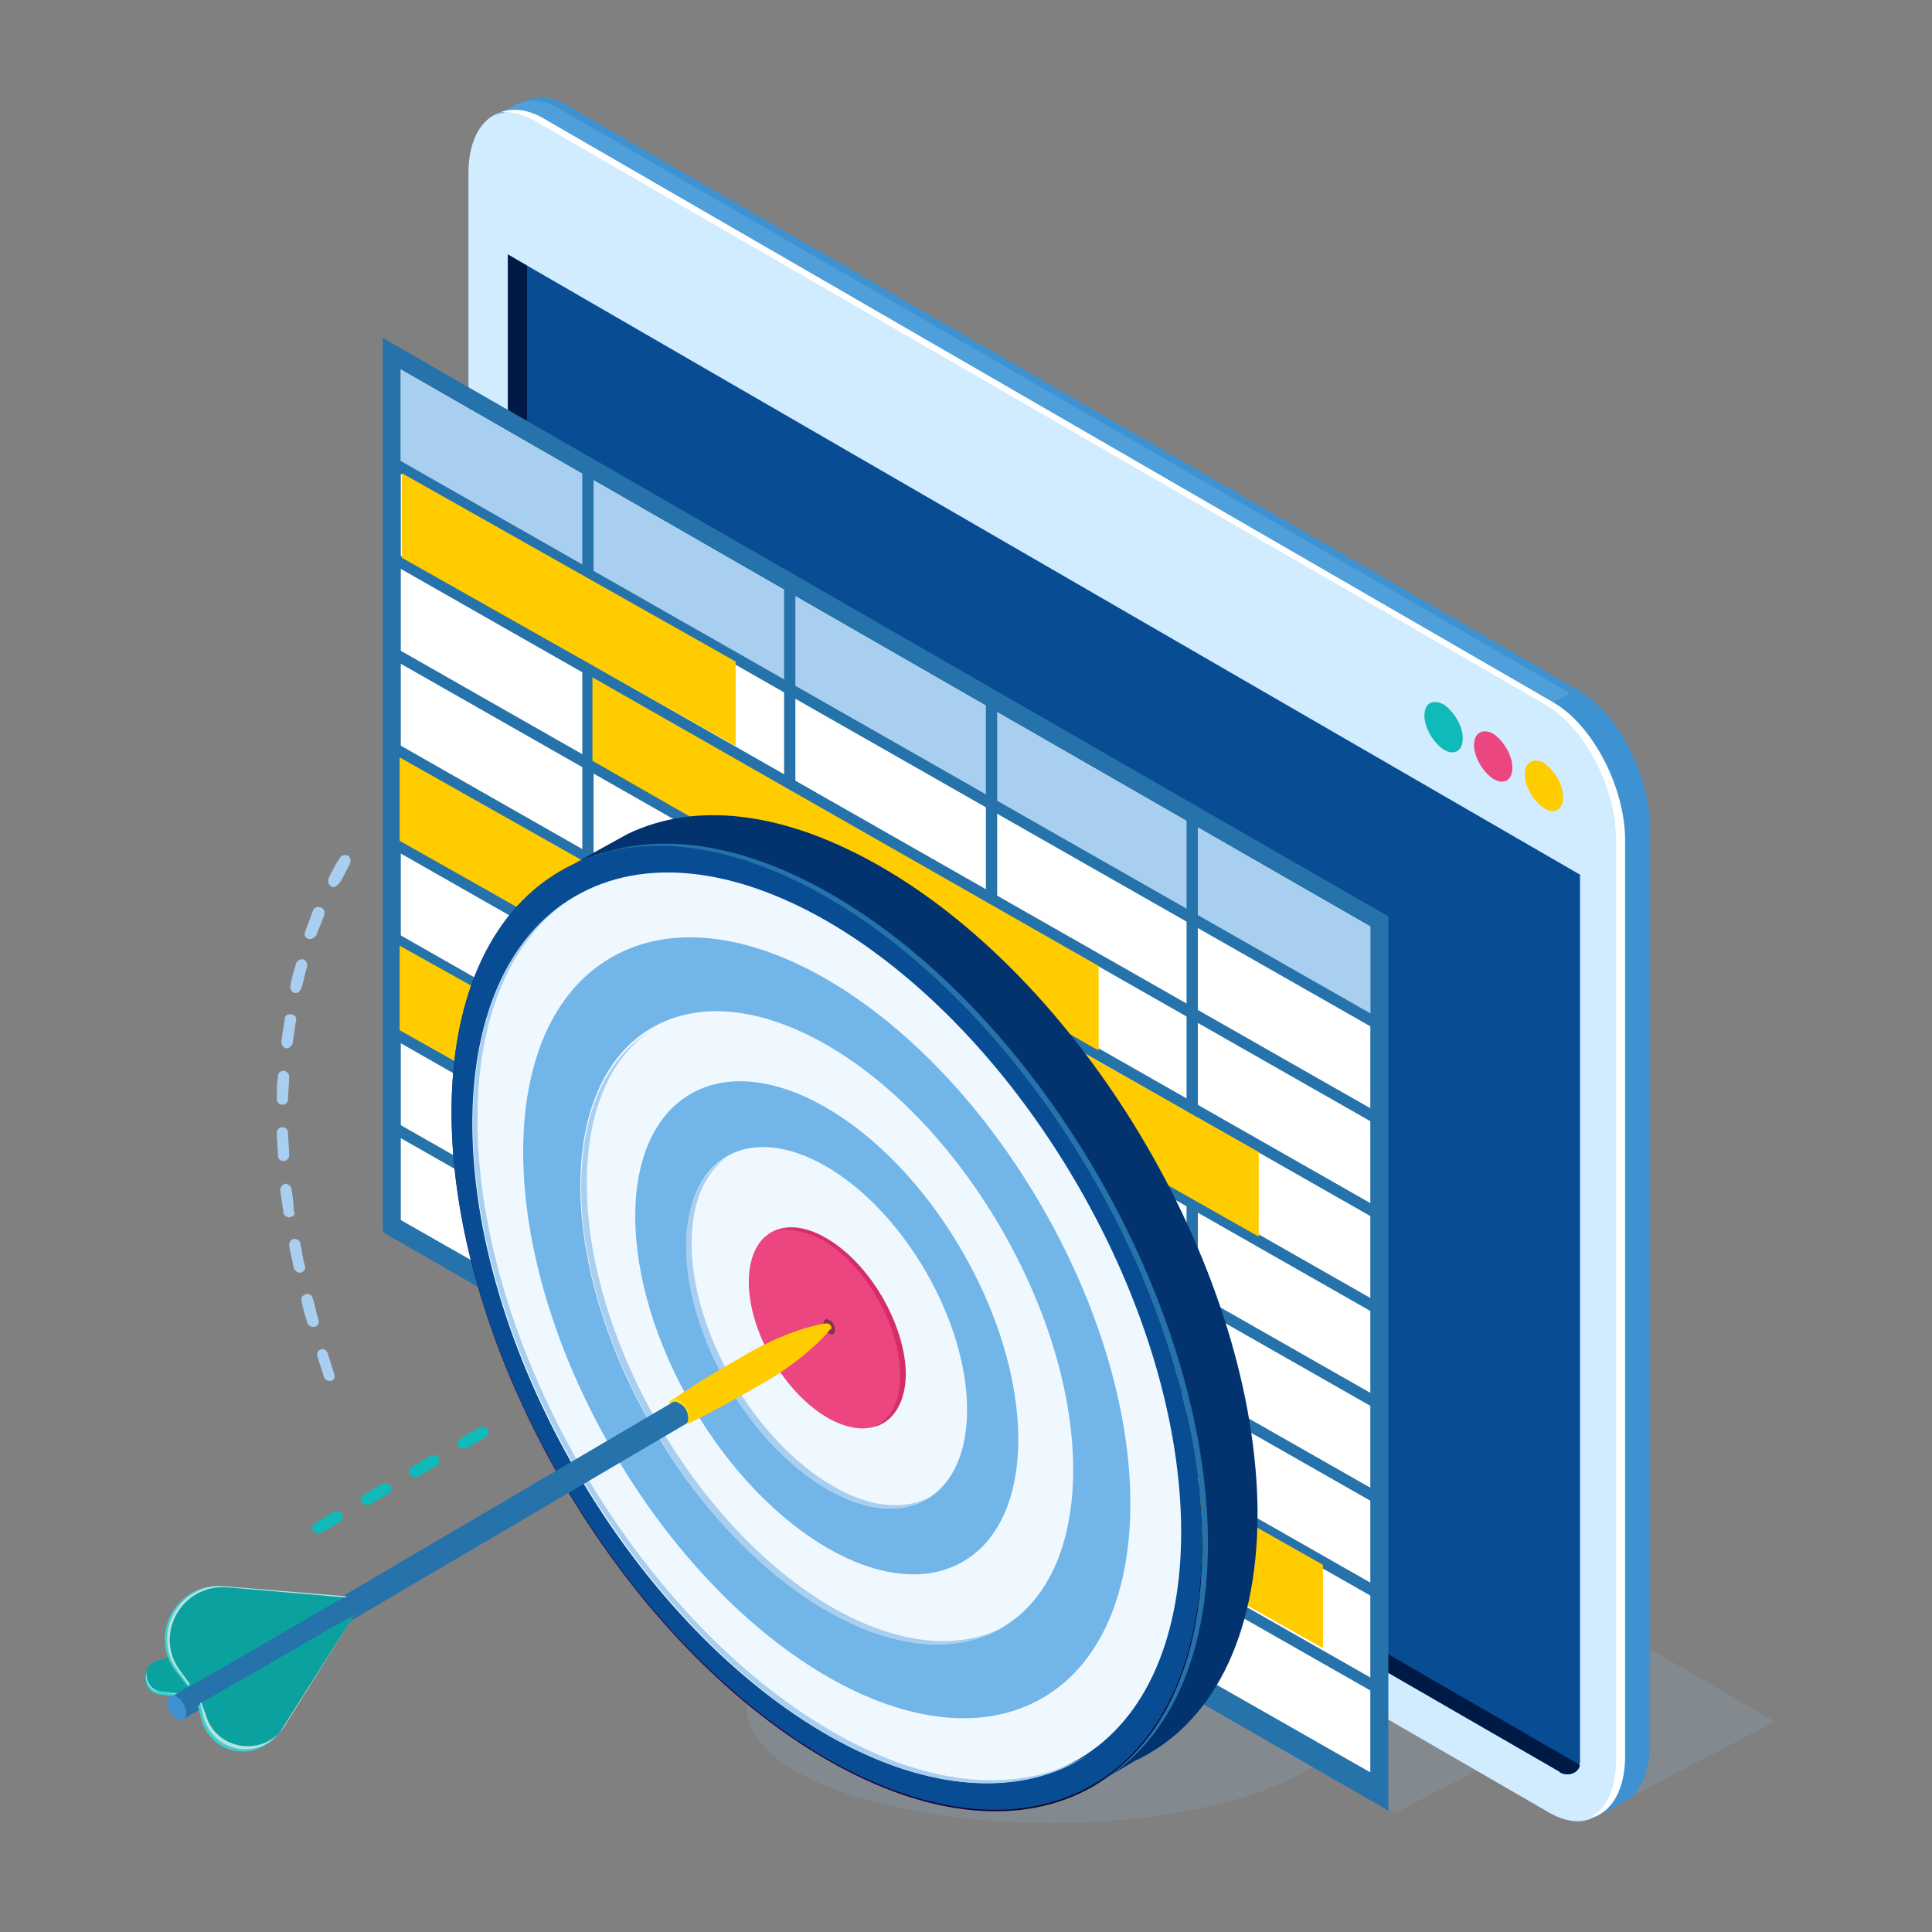 <svg width="160" height="160" viewBox="0 0 160 160" fill="none" xmlns="http://www.w3.org/2000/svg">
<rect x="0" y="0" width="160" height="160" fill="#808080" stroke="none"/>
<g clip-path="url(#clip0_840_1523)">
<path opacity="0.2" d="M130.849 150.973L44.303 100.918L60.454 92.607L147 142.568L130.849 150.973Z" fill="#92B4D1"/>
<path opacity="0.2" d="M115.537 150.132L31.419 101.572L47.104 93.448L131.222 142.008L115.537 150.132Z" fill="#92B4D1"/>
<path opacity="0.2" d="M112.27 141.541C112.27 143.969 109.749 146.21 105.641 147.891C101.066 149.759 94.438 150.973 87.062 150.973C73.151 150.973 61.855 146.77 61.855 141.541C61.855 136.311 73.151 132.109 87.062 132.109C100.88 132.202 112.27 136.405 112.27 141.541Z" fill="#92B4D1"/>
<path d="M128.328 150.132L44.676 101.759C41.409 99.891 38.795 94.848 38.795 90.552V14.35C38.795 10.055 41.409 8 44.676 9.868L128.421 58.241C131.689 60.109 134.303 65.152 134.303 69.448V145.65C134.21 149.945 131.595 152 128.328 150.132Z" fill="#D1EBFF"/>
<path d="M130.662 57.121L47.01 8.747C45.703 8 44.583 7.907 43.556 8.28C43.463 8.374 41.129 9.494 41.035 9.588C41.969 9.027 43.276 9.121 44.676 9.868L128.421 58.241C131.689 60.109 134.303 65.152 134.303 69.448V145.65C134.303 148.358 133.276 150.132 131.689 150.599C131.782 150.599 131.969 150.599 132.249 150.412C132.342 150.412 134.77 149.012 134.863 149.012C135.983 148.265 136.637 146.584 136.637 144.436V68.327C136.544 63.938 133.929 58.988 130.662 57.121Z" fill="#3F92D1"/>
<path d="M130.008 57.401L46.357 9.027C45.05 8.28 43.929 8.187 42.903 8.56C42.809 8.654 41.129 9.494 41.035 9.588C41.969 9.027 43.276 9.121 44.676 9.868L128.421 58.241L130.008 57.401Z" fill="#4F9FDB"/>
<path d="M128.608 58.148L44.956 9.774C43.649 9.027 42.436 8.934 41.409 9.307C42.249 9.214 43.183 9.401 44.209 9.961L127.954 58.335C131.222 60.202 133.836 65.245 133.836 69.541V145.743C133.836 148.265 132.902 150.039 131.502 150.599C133.276 150.319 134.583 148.451 134.583 145.463V69.354C134.49 65.058 131.876 60.016 128.608 58.148Z" fill="white"/>
<path d="M42.062 21.074V90.459C42.062 93.821 43.649 97.183 46.264 98.864L129.075 146.677C129.075 146.677 129.168 146.677 129.168 146.77C129.915 147.237 130.849 146.677 130.849 145.837V72.436L42.062 21.074Z" fill="#084C94"/>
<path d="M130.849 146.21C130.755 146.21 130.755 146.117 130.755 146.117L47.851 98.21C45.236 96.529 43.649 93.261 43.649 89.805V22.008L42.062 21.074V90.459C42.062 93.821 43.649 97.183 46.264 98.864L129.075 146.677C129.075 146.677 129.168 146.677 129.168 146.77C129.915 147.144 130.662 146.864 130.849 146.21Z" fill="#001A46"/>
<path d="M126.274 64.124C126.274 65.152 127.021 66.366 127.861 66.926C128.795 67.486 129.448 67.019 129.448 65.992C129.448 64.965 128.701 63.751 127.861 63.191C127.021 62.724 126.274 63.097 126.274 64.124Z" fill="#FFCC00"/>
<path d="M122.073 61.696C122.073 62.724 122.82 63.938 123.66 64.498C124.593 65.058 125.247 64.591 125.247 63.564C125.247 62.537 124.5 61.323 123.66 60.763C122.82 60.296 122.073 60.669 122.073 61.696Z" fill="#EB4680"/>
<path d="M117.965 59.269C117.965 60.296 118.712 61.51 119.552 62.07C120.485 62.63 121.139 62.163 121.139 61.136C121.139 60.109 120.392 58.895 119.552 58.335C118.618 57.868 117.965 58.241 117.965 59.269Z" fill="#0FBAB8"/>
<path d="M114.977 149.946L31.699 102.039V27.985L114.977 75.891V149.946Z" fill="#2672AB"/>
<path d="M33.193 101.198V30.599L113.483 76.731V147.424L33.193 101.198Z" fill="white"/>
<path d="M33.193 38.537V30.599L113.483 76.731V84.763L33.193 38.537Z" fill="#A8CFF0"/>
<path d="M32.551 37.816L32.089 38.627L114.193 85.398L114.655 84.587L32.551 37.816Z" fill="#2672AB"/>
<path d="M32.54 45.667L32.078 46.478L114.182 93.249L114.644 92.438L32.54 45.667Z" fill="#2672AB"/>
<path d="M32.529 53.518L32.067 54.329L114.171 101.1L114.633 100.289L32.529 53.518Z" fill="#2672AB"/>
<path d="M32.518 61.369L32.056 62.181L114.16 108.952L114.622 108.14L32.518 61.369Z" fill="#2672AB"/>
<path d="M32.507 69.22L32.044 70.032L114.149 116.803L114.611 115.991L32.507 69.22Z" fill="#2672AB"/>
<path d="M32.495 77.071L32.033 77.883L114.138 124.654L114.6 123.842L32.495 77.071Z" fill="#2672AB"/>
<path d="M32.565 84.969L32.103 85.78L114.208 132.551L114.67 131.74L32.565 84.969Z" fill="#2672AB"/>
<path d="M32.554 92.82L32.092 93.631L114.197 140.402L114.659 139.591L32.554 92.82Z" fill="#2672AB"/>
<path d="M32.543 100.671L32.081 101.483L114.185 148.254L114.648 147.442L32.543 100.671Z" fill="#2672AB"/>
<path d="M49.158 39.097H48.224V110.537H49.158V39.097Z" fill="#2672AB"/>
<path d="M65.869 48.716H64.936V120.156H65.869V48.716Z" fill="#2672AB"/>
<path d="M82.581 58.241H81.647V129.681H82.581V58.241Z" fill="#2672AB"/>
<path d="M99.199 67.86H98.266V139.3H99.199V67.86Z" fill="#2672AB"/>
<path d="M33.286 46.195V39.191L60.921 54.786V61.79L33.286 46.195Z" fill="#FFCC00"/>
<path d="M49.064 63.004V56.093L90.983 80V87.004L49.064 63.004Z" fill="#FFCC00"/>
<path d="M81.927 120.903V113.992L109.562 129.588V136.498L81.927 120.903Z" fill="#FFCC00"/>
<path d="M33.1 69.634V62.724L60.734 78.319V85.23L33.1 69.634Z" fill="#FFCC00"/>
<path d="M33.1 85.323V78.319L48.317 86.817V93.821L33.1 85.323Z" fill="#FFCC00"/>
<path d="M76.699 86.817V79.813L104.241 95.409V102.412L76.699 86.817Z" fill="#FFCC00"/>
<path d="M72.965 71.782C64.842 67.113 57.56 66.366 51.959 69.074L47.571 71.502C53.079 68.981 60.361 69.634 68.483 74.303C85.662 84.202 99.573 108.202 99.573 127.907C99.573 137.432 96.305 144.249 90.983 147.611L93.971 145.837C100.226 142.942 104.147 135.751 104.147 125.292C104.054 105.681 90.143 81.681 72.965 71.782Z" fill="#03336E"/>
<path d="M68.483 74.397C51.305 64.498 37.394 72.436 37.394 92.14C37.394 111.844 51.305 135.844 68.483 145.743C85.662 155.642 99.573 147.704 99.573 128C99.479 108.202 85.569 84.296 68.483 74.397Z" fill="url(#paint0_linear_840_1523)"/>
<path d="M68.95 74.117C60.268 69.074 52.425 68.701 46.73 72.062C52.332 68.981 59.988 69.541 68.483 74.397C85.662 84.296 99.573 108.296 99.573 128C99.573 137.712 96.212 144.529 90.703 147.798C96.492 144.623 100.039 137.712 100.039 127.72C99.946 108.016 86.035 84.016 68.95 74.117Z" fill="#2672AB"/>
<path d="M27.311 114.366C27.125 114.366 26.938 114.272 26.844 114.086C26.658 113.525 26.471 112.872 26.284 112.311C26.191 112.031 26.378 111.844 26.564 111.751C26.844 111.658 27.031 111.844 27.125 112.031C27.311 112.591 27.498 113.245 27.685 113.805C27.778 114.086 27.685 114.272 27.405 114.366H27.311ZM25.911 109.883C25.724 109.883 25.537 109.79 25.444 109.51C25.257 108.949 25.07 108.296 24.977 107.735C24.884 107.455 25.07 107.269 25.351 107.175C25.631 107.082 25.817 107.269 25.911 107.549C26.098 108.109 26.191 108.763 26.378 109.323C26.471 109.603 26.284 109.79 26.098 109.883C26.004 109.883 25.911 109.883 25.911 109.883ZM24.791 105.401C24.604 105.401 24.417 105.214 24.324 105.027C24.23 104.374 24.044 103.813 23.95 103.16C23.95 102.879 24.044 102.693 24.324 102.599C24.604 102.599 24.791 102.693 24.884 102.973C24.977 103.533 25.07 104.187 25.257 104.84C25.351 105.121 25.164 105.307 24.884 105.401H24.791ZM23.95 100.825C23.764 100.825 23.483 100.638 23.483 100.451C23.39 99.798 23.297 99.237 23.203 98.584C23.203 98.303 23.39 98.117 23.577 98.023C23.857 98.023 24.044 98.21 24.137 98.397C24.23 99.051 24.324 99.611 24.324 100.265C24.51 100.545 24.324 100.732 23.95 100.825C24.044 100.825 24.044 100.825 23.95 100.825ZM23.483 96.156C23.203 96.156 23.017 95.969 23.017 95.689C23.017 95.035 22.923 94.475 22.923 93.821C22.923 93.541 23.11 93.354 23.39 93.354C23.67 93.354 23.857 93.541 23.857 93.821C23.857 94.475 23.95 95.035 23.95 95.689C23.95 95.876 23.764 96.156 23.483 96.156ZM23.39 91.486C23.11 91.486 22.923 91.3 22.923 91.019C22.923 90.366 22.923 89.712 23.017 89.152C23.017 88.872 23.203 88.685 23.483 88.685C23.764 88.685 23.95 88.965 23.95 89.152C23.95 89.805 23.857 90.366 23.857 91.019C23.857 91.3 23.67 91.486 23.39 91.486ZM23.764 86.817C23.67 86.817 23.67 86.817 23.764 86.817C23.483 86.817 23.297 86.537 23.297 86.257C23.39 85.603 23.483 85.043 23.577 84.389C23.577 84.109 23.857 83.922 24.137 84.016C24.417 84.016 24.604 84.296 24.51 84.576C24.417 85.136 24.324 85.79 24.23 86.444C24.137 86.63 23.95 86.817 23.764 86.817ZM24.51 82.241H24.417C24.137 82.148 24.044 81.961 24.044 81.681C24.137 81.027 24.324 80.467 24.51 79.813C24.604 79.533 24.791 79.44 25.07 79.44C25.351 79.533 25.444 79.72 25.444 80C25.257 80.56 25.164 81.214 24.977 81.774C24.884 82.055 24.697 82.241 24.51 82.241ZM25.724 77.759C25.631 77.759 25.631 77.759 25.537 77.759C25.257 77.665 25.164 77.385 25.257 77.198C25.444 76.638 25.724 75.984 25.911 75.424C26.004 75.144 26.284 75.051 26.564 75.144C26.844 75.237 26.938 75.517 26.844 75.798C26.658 76.358 26.378 76.918 26.191 77.479C26.098 77.572 25.911 77.759 25.724 77.759ZM27.591 73.463C27.498 73.463 27.405 73.463 27.405 73.37C27.218 73.276 27.125 72.996 27.218 72.716C27.498 72.156 27.778 71.595 28.151 71.035C28.245 70.848 28.525 70.755 28.805 70.848C28.992 70.942 29.085 71.222 28.992 71.502C28.712 72.062 28.431 72.623 28.151 73.09C27.871 73.37 27.778 73.463 27.591 73.463Z" fill="#A8CFF0"/>
<path d="M90.569 147.772C102.632 140.718 102.517 118.071 90.312 97.189C78.107 76.307 58.434 65.097 46.371 72.151C34.308 79.206 34.423 101.852 46.627 122.735C58.832 143.617 78.505 154.827 90.569 147.772Z" fill="#084C94"/>
<path d="M89.343 145.677C100.739 139.013 100.631 117.621 89.103 97.897C77.575 78.172 58.991 67.584 47.596 74.248C36.2 80.912 36.308 102.303 47.836 122.028C59.365 141.752 77.948 152.34 89.343 145.677Z" fill="#F0F8FF"/>
<path d="M86.375 140.598C96.123 134.897 96.01 116.56 86.121 99.641C76.232 82.721 60.313 73.626 50.564 79.327C40.816 85.028 40.93 103.365 50.819 120.284C60.707 137.204 76.626 146.298 86.375 140.598Z" fill="#72B5E8"/>
<path d="M82.982 134.793C90.906 130.16 90.831 115.287 82.816 101.573C74.801 87.859 61.88 80.498 53.957 85.132C46.033 89.765 46.108 104.638 54.123 118.352C62.138 132.065 75.059 139.426 82.982 134.793Z" fill="#F0F8FF"/>
<path d="M79.778 129.311C85.921 125.719 85.838 114.144 79.592 103.458C73.346 92.772 63.304 87.022 57.161 90.614C51.018 94.206 51.101 105.781 57.347 116.467C63.592 127.153 73.635 132.903 79.778 129.311Z" fill="#72B5E8"/>
<path d="M76.763 124.151C81.258 121.522 81.19 113.038 76.61 105.202C72.03 97.365 64.672 93.144 60.177 95.773C55.681 98.402 55.749 106.886 60.329 114.722C64.909 122.559 72.267 126.78 76.763 124.151Z" fill="#F0F8FF"/>
<path d="M68.95 143.409C52.705 134.07 39.541 111.378 39.541 92.701C39.541 83.829 42.529 77.479 47.477 74.304C42.342 77.385 39.168 83.829 39.168 92.981C39.168 111.564 52.332 134.257 68.577 143.689C77.073 148.545 84.728 148.825 90.05 145.37C84.635 148.545 77.166 148.171 68.95 143.409Z" fill="#A8CFF0"/>
<path d="M68.95 133.136C57.654 126.599 48.597 110.911 48.597 98.023C48.597 91.86 50.651 87.377 54.106 85.23C50.371 87.377 48.131 91.86 48.131 98.303C48.131 111.191 57.28 126.973 68.483 133.416C74.365 136.778 79.593 136.965 83.328 134.63C79.593 136.685 74.552 136.311 68.95 133.136Z" fill="#A8CFF0"/>
<path d="M68.95 123.051C62.508 119.315 57.28 110.35 57.28 102.973C57.28 99.517 58.4 97.09 60.268 95.782C58.12 96.996 56.813 99.611 56.813 103.253C56.813 110.63 62.041 119.595 68.483 123.331C71.938 125.292 75.019 125.385 77.166 123.891C75.019 125.105 72.124 124.918 68.95 123.051Z" fill="#A8CFF0"/>
<path d="M73.087 117.863C75.58 116.405 75.533 111.686 72.983 107.323C70.433 102.96 66.344 100.604 63.852 102.062C61.359 103.519 61.406 108.238 63.956 112.602C66.506 116.965 70.594 119.321 73.087 117.863Z" fill="#EB4680"/>
<path opacity="0.5" d="M69.137 110.163C69.137 110.444 68.95 110.63 68.67 110.444C68.39 110.257 68.203 109.883 68.203 109.603C68.203 109.323 68.39 109.136 68.67 109.323C68.95 109.416 69.137 109.79 69.137 110.163Z" fill="#231F20"/>
<path d="M68.483 102.599C66.896 101.665 65.403 101.479 64.282 101.946C65.309 101.665 66.616 101.946 68.11 102.693C71.658 104.747 74.552 109.79 74.552 113.899C74.552 116.14 73.712 117.634 72.311 118.195C73.898 117.821 75.019 116.234 75.019 113.712C74.925 109.603 72.031 104.654 68.483 102.599Z" fill="#D62D69"/>
<path d="M16.015 140.7L13.214 140.327C11.72 140.14 11.533 137.992 13.027 137.525L28.618 133.23L16.015 140.7Z" fill="#0BA19F"/>
<path d="M16.108 140.42L13.307 140.047C12.373 139.953 11.907 139.019 12.187 138.272C11.813 139.019 12.187 140.234 13.214 140.327L16.015 140.7L28.618 133.323L27.965 133.51L16.108 140.42Z" fill="#3ECFCD"/>
<path opacity="0.7" d="M13.307 140.14L16.108 140.514L28.151 133.416L27.965 133.51L16.108 140.42L13.307 140.14C12.373 139.953 12 139.019 12.187 138.272V138.366C11.907 139.113 12.373 140.047 13.307 140.14Z" fill="white"/>
<path d="M68.857 109.977C68.857 110.07 68.857 110.07 68.763 110.07C68.763 110.07 67.176 112.218 63.349 114.459C57.84 117.634 56.907 117.914 56.907 117.914C56.72 118.008 56.813 117.821 56.627 117.728C56.16 117.448 55.786 116.887 55.786 116.327C55.786 116.047 55.506 116.047 55.693 115.953C55.693 115.953 56.346 115.3 61.855 112.125C65.776 109.883 68.39 109.603 68.39 109.603C68.39 109.603 68.483 109.603 68.577 109.603C68.763 109.697 68.857 109.79 68.857 109.977Z" fill="#FFCC00"/>
<path d="M57.093 117.354C57.093 117.821 56.72 118.101 56.253 117.821C55.786 117.541 55.413 116.981 55.413 116.42C55.413 115.86 55.786 115.673 56.253 115.953C56.813 116.233 57.093 116.887 57.093 117.354Z" fill="#FFDE17"/>
<path d="M57 117.447C57 117.728 56.907 117.821 56.813 117.914L15.174 142.381C15.081 142.475 15.081 142.288 14.894 142.195C14.427 141.914 14.147 141.354 14.147 140.887C14.147 140.607 13.961 140.607 14.054 140.607L55.693 116.14C55.786 116.047 56.066 116.047 56.253 116.233C56.627 116.327 57 116.887 57 117.447Z" fill="#2672AB"/>
<path d="M15.189 142.388C15.5 142.206 15.5 141.625 15.188 141.091C14.875 140.557 14.37 140.271 14.058 140.454C13.746 140.636 13.747 141.217 14.059 141.751C14.371 142.285 14.877 142.571 15.189 142.388Z" fill="#3F92D1"/>
<path d="M15.548 139.673L28.431 132.202L18.349 131.362C14.614 131.082 12.28 135.377 14.521 138.366L15.548 139.673Z" fill="#3ECFCD"/>
<path d="M15.734 139.673L28.618 132.202L18.535 131.362C14.801 131.082 12.467 135.377 14.707 138.366L15.734 139.673Z" fill="#0BA19F"/>
<path opacity="0.7" d="M14.988 138.459C12.653 135.471 14.988 131.175 18.815 131.455L28.618 132.296L28.712 132.202L18.535 131.362C14.801 131.082 12.467 135.377 14.707 138.366L15.641 139.58L15.734 139.486L14.988 138.459Z" fill="white"/>
<path d="M16.388 141.261L16.668 142.381C17.508 145.463 21.523 146.023 23.203 143.315L29.178 133.883L16.388 141.261Z" fill="#3ECFCD"/>
<path d="M16.575 141.074L16.855 142.195C17.695 145.276 21.709 145.837 23.39 143.128L29.365 133.697L16.575 141.074Z" fill="#0BA19F"/>
<path opacity="0.7" d="M23.577 142.942C21.896 145.556 17.882 144.996 17.041 142.008L16.668 140.981L16.575 141.074L16.855 142.195C17.695 145.276 21.709 145.837 23.39 143.128L29.365 133.697L23.577 142.942Z" fill="white"/>
<path d="M26.284 126.973C26.098 126.973 26.004 126.879 25.911 126.786C25.817 126.599 25.817 126.319 26.098 126.132L27.685 125.198C27.871 125.105 28.151 125.105 28.338 125.385C28.431 125.572 28.431 125.852 28.151 126.039L26.564 126.973C26.378 126.973 26.378 126.973 26.284 126.973ZM30.299 124.638C30.112 124.638 30.019 124.545 29.925 124.451C29.832 124.265 29.832 123.984 30.112 123.798L31.699 122.864C31.886 122.77 32.166 122.77 32.353 123.051C32.446 123.237 32.446 123.517 32.166 123.704L30.579 124.638C30.485 124.638 30.392 124.638 30.299 124.638ZM34.313 122.303C34.127 122.303 34.033 122.21 33.94 122.117C33.846 121.93 33.846 121.65 34.127 121.463L35.714 120.529C35.9 120.436 36.181 120.436 36.367 120.716C36.461 120.903 36.461 121.183 36.181 121.37L34.593 122.303C34.5 122.303 34.407 122.303 34.313 122.303ZM38.328 119.969C38.141 119.969 38.048 119.875 37.954 119.782C37.861 119.595 37.861 119.315 38.141 119.128L39.728 118.195C39.915 118.101 40.195 118.101 40.382 118.381C40.475 118.568 40.475 118.848 40.195 119.035L38.608 119.969C38.514 119.875 38.421 119.969 38.328 119.969Z" fill="#0FBAB8"/>
</g>
<defs>
<linearGradient id="paint0_linear_840_1523" x1="37.401" y1="92.065" x2="99.5" y2="92.065" gradientUnits="userSpaceOnUse">
<stop stop-color="#311B61"/>
<stop offset="0.203" stop-color="#290F52"/>
<stop offset="0.495" stop-color="#200041"/>
<stop offset="1" stop-color="#0F001F"/>
</linearGradient>
<clipPath id="clip0_840_1523">
<rect width="135" height="144" fill="white" transform="translate(12 8)"/>
</clipPath>
</defs>
</svg>
